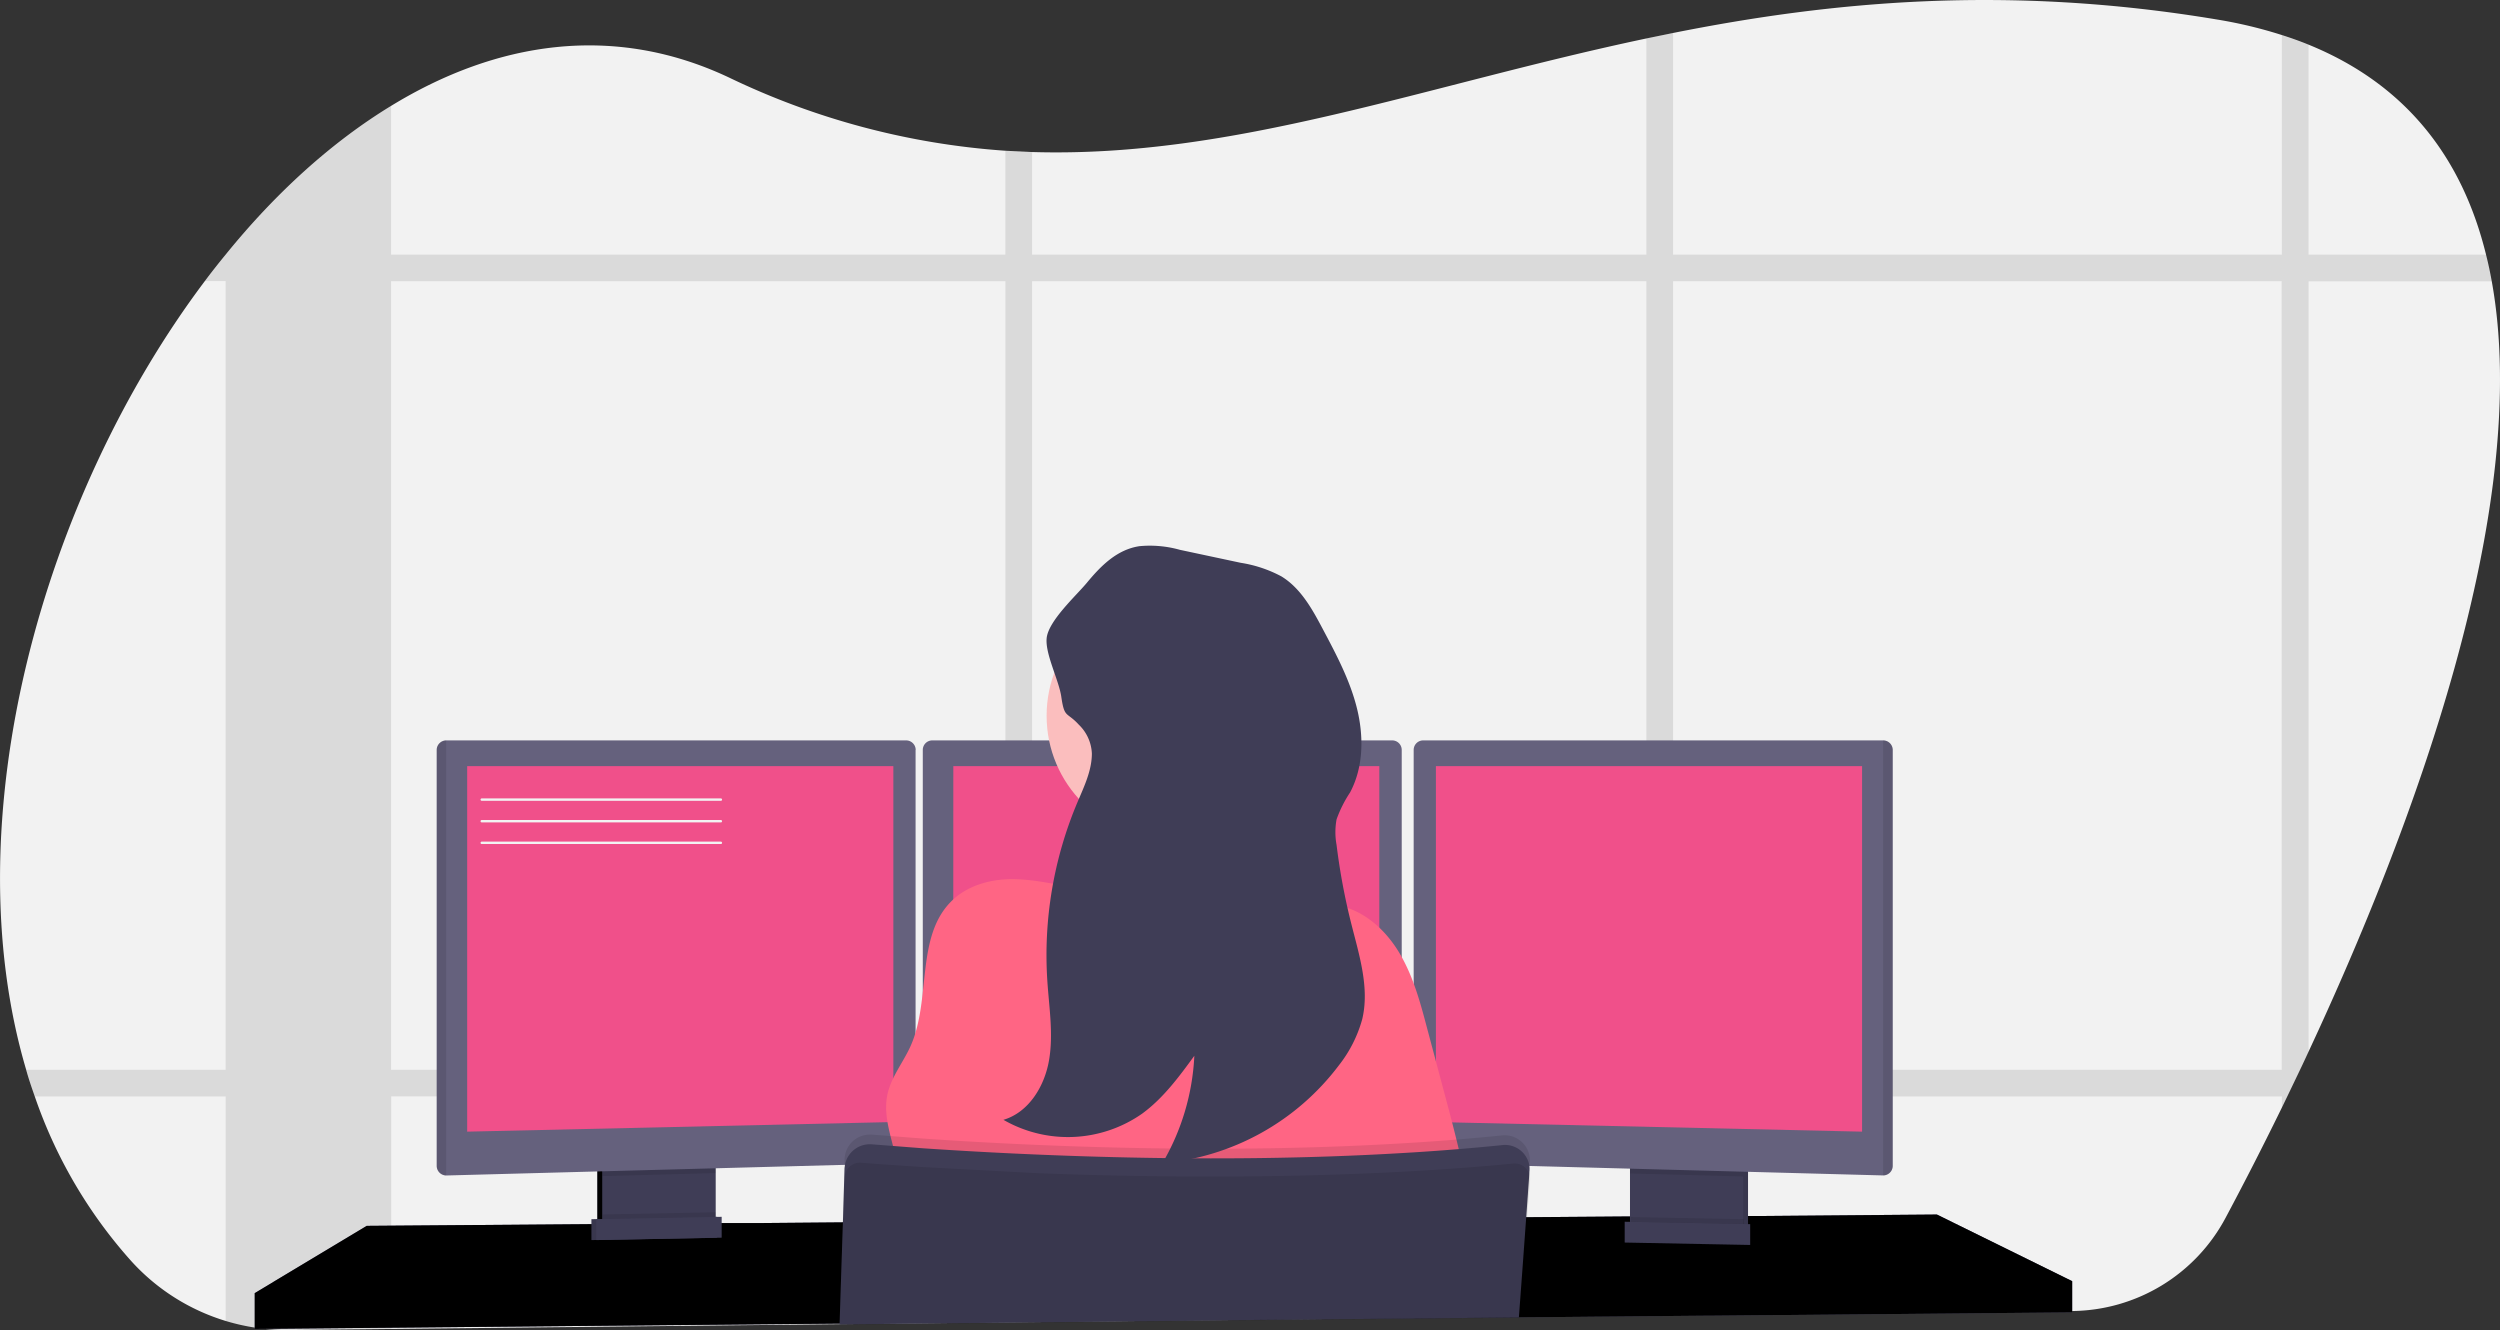 <svg xmlns="http://www.w3.org/2000/svg" xmlns:xlink="http://www.w3.org/1999/xlink" viewBox="0 0 406 216.06" xmlns:v="https://vecta.io/nano"><rect x="0" y="0" width="406" height="216.06" fill="#333333" stroke="none"/><style><![CDATA[.B,.D{isolation:isolate}.I{opacity:.1}.J{fill:#3f3d56}.K{fill:#65617d}.L{fill:#f0508a}]]></style><path d="M374.88 170.85q-.67 1.46-1.35 2.88l-2.08 4.34-.9 1.86c-3.35 6.85-6.48 12.91-9.14 17.89a28.55 28.55 0 0 1-24.88 15.09L47 216a32.89 32.89 0 0 1-4.21-.21h0l-1.42-.19a34.07 34.07 0 0 1-20-10.74 77.86 77.86 0 0 1-15.72-26.79c-.5-1.43-1-2.87-1.4-4.34-12-40.61 2.63-93 29-128.06 1.1-1.47 2.23-2.9 3.37-4.29h0c8.1-10 17.19-18.26 26.87-24.17 17.16-10.5 36.17-13.45 54.86-4.64a122.89 122.89 0 0 0 44.91 11.91l4.33.21c32.84 1 63.62-10.8 99.76-18.44l4.34-.89c25.8-5.16 54.41-7.87 88.42-2.18a73.29 73.29 0 0 1 10.43 2.5c1.5.48 2.95 1 4.34 1.56 16.24 6.6 25.09 18.81 28.85 34.1.36 1.42.67 2.86.93 4.33 6.67 36.78-12.87 88.96-29.78 125.18z" fill="#f2f2f2"/><path class="B I" d="M193.79 173.74a37.63 37.63 0 0 1-.73 4.33h36.53v-4.33zm-30.51 24.49h4.33v-10.75l-4.33-.2zm-90.82-24.49v4.33h77.4v-4.33zm331.3-132.39h-28.85V7.24l-4.34-1.56v35.67h-98.86v-36l-4.34.88v35.12h-99.76V24.64c-1.44 0-2.89-.11-4.34-.2v16.91H63.51V17.18c-9.68 5.91-18.77 14.22-26.87 24.17h0c-1.15 1.41-2.27 2.83-3.37 4.29h3.37v128.1H4.25a78.08 78.08 0 0 0 1.4 4.33h31v36.5a33.37 33.37 0 0 0 4.75 1.09l1.43.19a32.73 32.73 0 0 0 4.2.21l16.5-.18v-37.82h99.78v36.73h4.34v-36.72h99.76v35.62l4.34-.05v-35.57h98.83v1.86l.9-1.86 2.08-4.34 1.36-2.88V45.69h29.8c-.26-1.48-.57-2.93-.92-4.34zM63.51 173.74V45.67h99.77v128.07zm104.1 0V45.67h99.76v128.07zm202.94 0h-98.84V45.67h98.83z"/><use xlink:href="#B" class="K"/><use xlink:href="#B" class="D" opacity=".2"/><use xlink:href="#C" class="J"/><use xlink:href="#C" class="B I"/><g class="J"><use xlink:href="#C" x="0.78"/><path d="M265.49 188.56h18.39v12.28h-18.39z"/></g><path class="B I" d="M265.49 188.56h18.39v12.28h-18.39z"/><path d="M264.71 188.56h18.39v12.28h-18.39z" class="J"/><path class="B I" d="M116.22 188.56v1.94l-18.39.5v-2.43z"/><path d="M148.69 121.78v65.58a1.56 1.56 0 0 1-1.5 1.54l-74.73 2a1.57 1.57 0 0 1-1.54-1.54v-67.58a1.56 1.56 0 0 1 1.54-1.54h74.71a1.56 1.56 0 0 1 1.54 1.54z" class="K"/><path class="B I" d="M72.46 120.24v70.65a1.56 1.56 0 0 1-1.54-1.54v-67.57a1.55 1.55 0 0 1 1.54-1.54z"/><path d="M75.87,124.42h69.21v57.8l-69.21,1.56Z" class="L"/><path class="B I" d="M283.1,188.56v2.5l-18.39-.49v-2Z"/><path d="M307.38 121.78v67.57a1.56 1.56 0 0 1-1.56 1.54h0l-74.74-2a1.56 1.56 0 0 1-1.5-1.54v-65.57a1.55 1.55 0 0 1 1.54-1.54h74.71a1.56 1.56 0 0 1 1.55 1.54z" class="K"/><path class="B I" d="M307.38 121.78v67.57a1.56 1.56 0 0 1-1.56 1.54h0v-70.65a1.56 1.56 0 0 1 1.56 1.54z"/><path d="M302.4,124.42H233.19v57.8l69.21,1.56Z" class="L"/><path d="M227.64 121.78v65.58a1.56 1.56 0 0 1-1.5 1.54l-74.72 2a1.56 1.56 0 0 1-1.56-1.54v-67.58a1.55 1.55 0 0 1 1.54-1.54h74.7a1.55 1.55 0 0 1 1.54 1.54z" class="K"/><path d="M154.82,124.42H224v57.8l-69.2,1.56Z" class="L"/><path class="B I" d="M336.52 208.06v5.07l-59.23.54h-.64l-71.8.65-163.48 1.51V210l237.48-1.55h2.09z"/><g fill="#fbbebe"><circle cx="189.98" cy="116.24" r="20.01"/><path d="M210,147s-38.8,4.68-35.09,0c1.34-1.69,1.71-6.7,1.63-12.41,0-1.74-.08-3.54-.17-5.33-.43-8.57-1.46-17-1.46-17s33.92-16,30-3.31c-1.56,5.12-1.05,12.31.14,19.06.34,2,.75,3.9,1.17,5.73A131.82,131.82,0,0,0,210,147Z"/></g><path d="M197.34 145.46c4.49-.84 9.24-2.34 13.46-.6 1.11.45 2.14 1.12 3.27 1.5s2.39.48 3.58.75c4.16.94 7.54 4.11 9.7 7.8s3.3 7.85 4.39 12l2.69 10.09c2.34 8.76 4.68 17.59 5.23 26.64a949.55 949.55 0 0 1-97.8.55c2.12-4 4.28-8.31 4.11-12.86s-2.8-9.06-1.86-13.55c.6-2.86 2.56-5.22 3.76-7.88 3.41-7.61.75-17.86 6.75-23.65 2.7-2.6 6.63-3.59 10.38-3.47 4.79.16 9.69 1.66 14.43 2.39 6.06.83 11.8 1.41 17.91.29z" fill="#ff6584"/><path class="B I" d="M248.38 188.8v.56l-.07.9L246.6 214l-41.72.39-68.47.74v.33h-.05V215l.8-25.82v-.92a4.11 4.11 0 0 1 4.23-4h.23l7.08.55 1.17.09c16.5 1.14 47 2.63 77.79.78l2-.12c4.77-.3 9.54-.69 14.26-1.17a4.11 4.11 0 0 1 4.52 3.65 5.93 5.93 0 0 1 0 .73z"/><path d="M136.36 215.42v-.33l68.48-.74 41.83-.39v-.07l.56-7.58.64-8.81.5-7v-.17a4.51 4.51 0 0 0 0-1h0a4 4 0 0 0-4.46-3.36c-4.72.48-9.49.87-14.26 1.17l-2 .12c-30.78 1.83-61.28.34-77.78-.78l-1.17-.09-7.09-.55a4.12 4.12 0 0 0-4.39 3.33c0 .21-.06.42-.07.64l-.26 8.64-.36 10.94-.18 5.6v.42z" class="J"/><path class="B I" d="M248.49 191.54l-.48 6-.71 8.91-.18 2.23-.39 5v.32l-.06.58V214h-.11l-41.72.39-68.49.74V215l.19-5.6.39-10.94.25-7.28a2.48 2.48 0 0 1 1.2-2 2.39 2.39 0 0 1 1.47-.35l3 .23 7 .47 18.71 1c20.28.78 47.65 1 73.65-1.24l3.56-.33a2.5 2.5 0 0 1 1.35.26 1.94 1.94 0 0 1 .34.21 2.62 2.62 0 0 1 .88 1.2 2.45 2.45 0 0 1 .15.91zm-132.26 5.33v1.25a2.39 2.39 0 0 1-1.37 2.16l-15.63.3a2.37 2.37 0 0 1-1.39-2.18v-1.17z"/><path d="M116.42,201l-20.37.39V198l20.37-.39Z" class="J"/><path class="B I" d="M116.42,201l-20.37.39V198l20.37-.39Z"/><path d="M117.2,201l-20.37.39V198l20.37-.39Z" class="J"/><path class="B I" d="M264.83,197.65v1.25a2.4,2.4,0,0,0,1.36,2.16l15.64.3a2.39,2.39,0,0,0,1.39-2.18V198Z"/><path class="B I" d="M264.63,201.79l20.38.39V198.8l-20.38-.39Z"/><path d="M263.85 201.79l20.38.39v-3.38l-20.38-.39zm-86.53-79.42c0 2.73-1.23 5.3-2.3 7.82a63.78 63.78 0 0 0-4.93 29.13c.28 4.29 1 8.58.28 12.83s-3.29 8.49-7.41 9.71a21 21 0 0 0 22.52-1c3.43-2.5 6-6 8.48-9.4a38 38 0 0 1-5.19 17.45A40.32 40.32 0 0 0 217.44 173a21.18 21.18 0 0 0 3.79-7.5c1.2-5.07-.48-10.34-1.76-15.4a104.16 104.16 0 0 1-2.41-12.87 11.46 11.46 0 0 1 0-4.17 20.2 20.2 0 0 1 2.2-4.38c2.18-4.11 2.23-9.08 1.12-13.6s-3.31-8.68-5.49-12.79c-1.74-3.3-3.62-6.75-6.8-8.69a20.75 20.75 0 0 0-6.59-2.2l-9.89-2.11a18 18 0 0 0-6.58-.59c-3.69.57-6.29 3.24-8.57 6-1.79 2.13-6.17 6.12-6.48 8.91-.28 2.57 2 6.87 2.38 9.58.51 3.51.86 2.34 2.84 4.5a6.9 6.9 0 0 1 2.12 4.68z" class="J"/><g fill="#f2f2f2"><use xlink:href="#D"/><use xlink:href="#D" y="3.51"/><use xlink:href="#D" y="7.02"/></g><defs ><path id="B" d="M336.52 208.06v5.07l-59.23.54h-.64l-71.8.64-163.48 1.51V210l18.18-10.92 57.66-.45H123l14-.12 136.23-1.03h12.19l29.13-.24z"/><path id="C" d="M115.45,188.57v9.55a2.39,2.39,0,0,1-1.37,2.16,2.47,2.47,0,0,1-1,.23l-13.61.29a2.41,2.41,0,0,1-2.45-2.39v-9.84Z"/><path id="D" d="M117.07 130.05H78.23a.19.19 0 0 1-.19-.19.2.2 0 0 1 .19-.2h38.84a.19.19 0 0 1 .19.2.18.18 0 0 1-.19.19z"/></defs></svg>